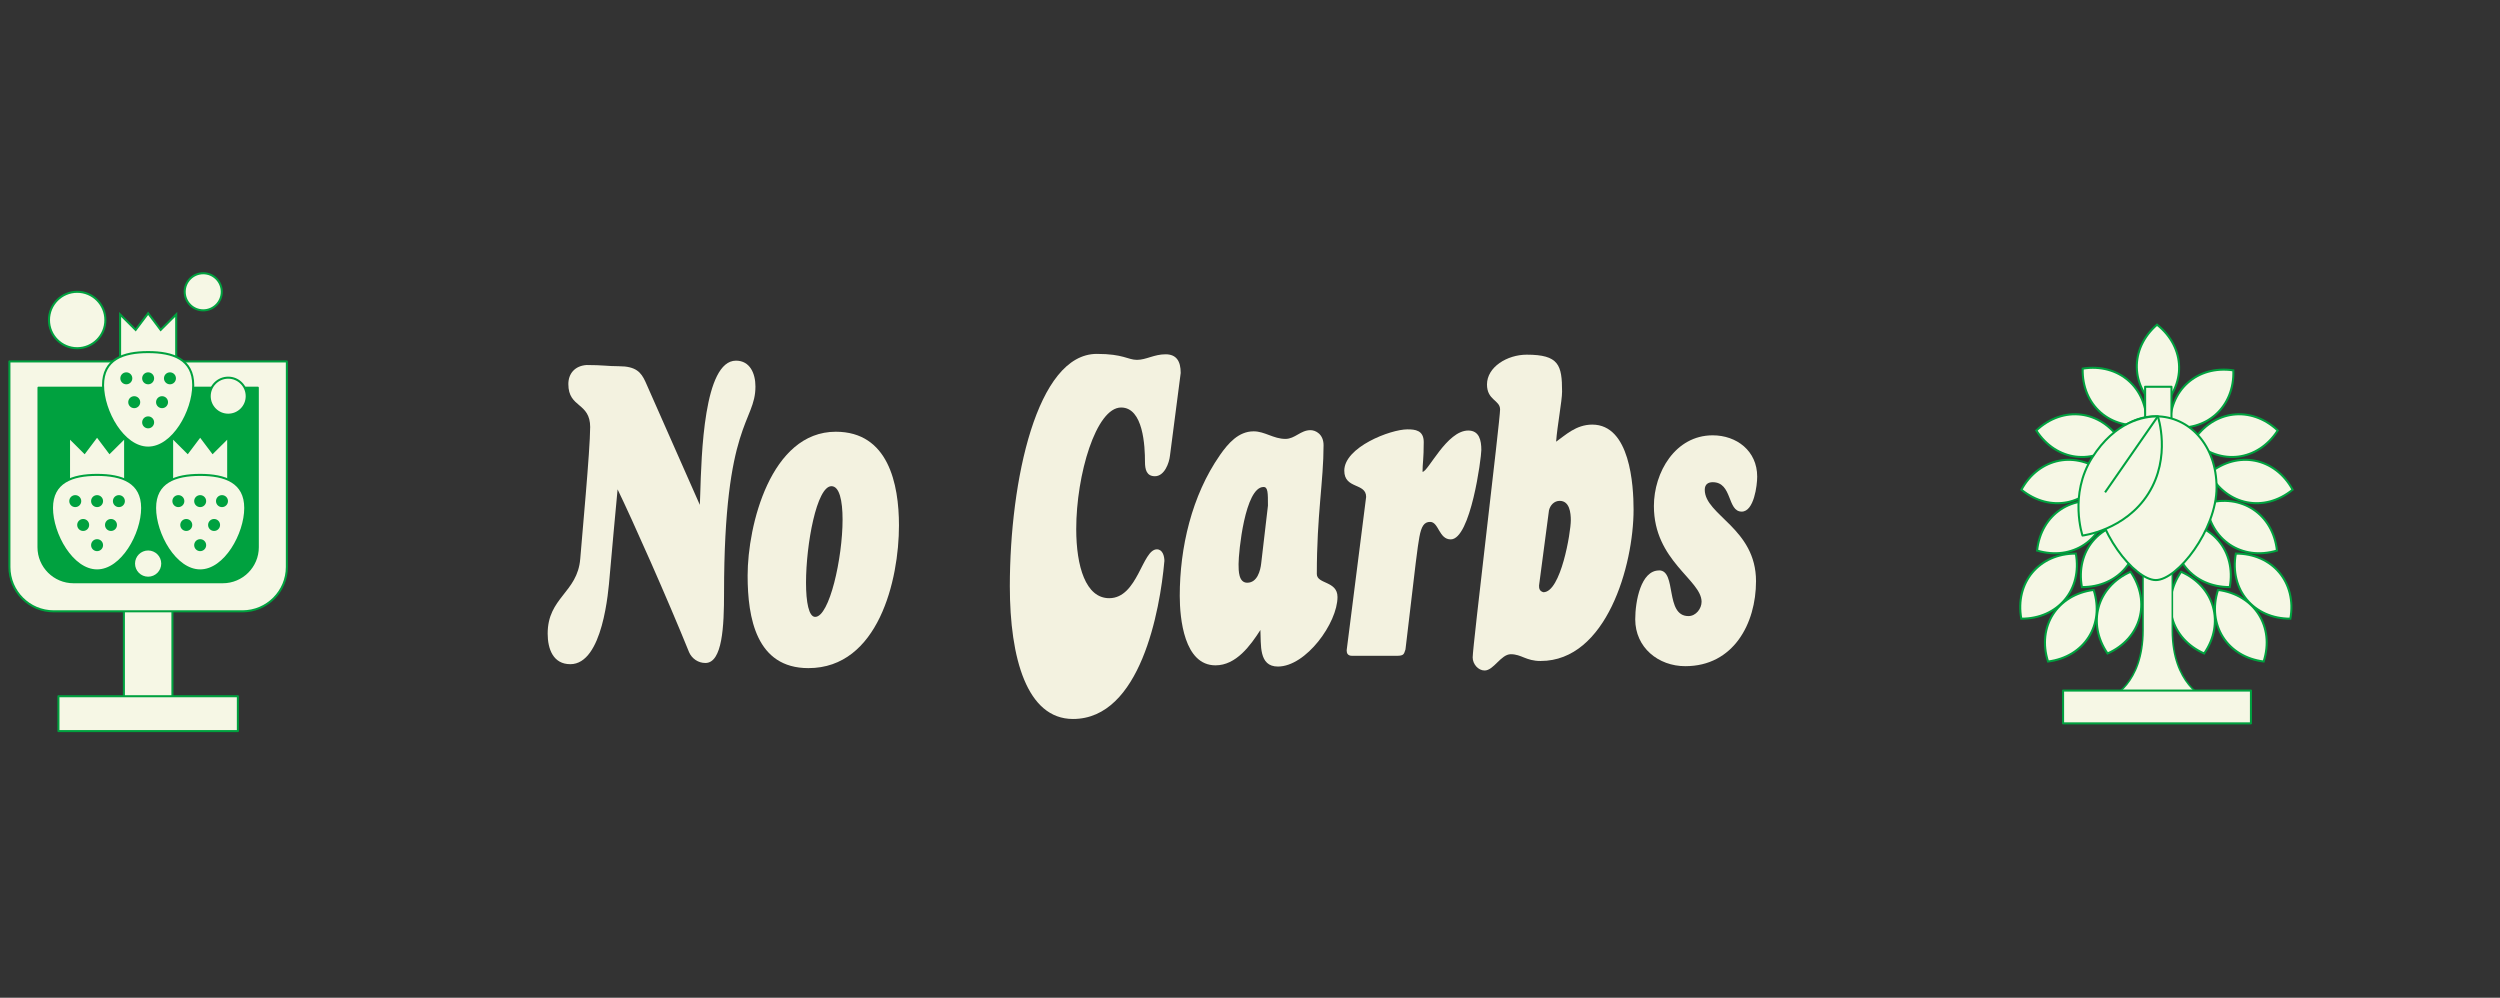 <?xml version="1.0" encoding="UTF-8"?>
<svg id="Layer_1" data-name="Layer 1" xmlns="http://www.w3.org/2000/svg" viewBox="0 0 872 348">
  <rect x="0" y="0" width="872" height="348" fill="#333333" stroke="none"/>
  <defs>
    <style>
      .cls-1, .cls-2, .cls-3 {
        stroke-linejoin: round;
      }

      .cls-1, .cls-2, .cls-3, .cls-4 {
        stroke: #00a13f;
      }

      .cls-1, .cls-2, .cls-4 {
        fill: #f6f7e5;
      }

      .cls-1, .cls-3, .cls-4 {
        stroke-width: .72px;
      }

      .cls-2 {
        stroke-width: .55px;
      }

      .cls-3, .cls-5 {
        fill: #00a13f;
      }

      .cls-4 {
        stroke-miterlimit: 10;
      }

      .cls-6 {
        fill: #f3f2e0;
      }

      .cls-6, .cls-5 {
        stroke-width: 0px;
      }
    </style>
  </defs>
  <g>
    <g>
      <path class="cls-4" d="M777.74,204.78c-12.8.04-21.3-10.11-19.02-22.71,12.8-.04,21.3,10.11,19.02,22.71Z"/>
      <path class="cls-4" d="M798.88,215.8c-12.8.04-21.3-10.11-19.02-22.71,12.8-.04,21.3,10.11,19.02,22.71Z"/>
      <path class="cls-4" d="M768.81,227.94c-11.69-5.21-15.28-17.96-8.03-28.51,11.69,5.21,15.28,17.96,8.03,28.51Z"/>
      <path class="cls-4" d="M789.56,230.74c-12.7-1.61-19.82-12.78-15.92-24.97,12.7,1.61,19.82,12.78,15.92,24.97Z"/>
      <path class="cls-4" d="M726.44,128.57c-.33,12.79,9.64,21.52,22.28,19.52.33-12.79-9.64-21.52-22.28-19.52Z"/>
      <path class="cls-4" d="M710.27,150.15c6.93,10.76,20.08,12.37,29.4,3.6-6.93-10.76-20.08-12.37-29.4-3.6Z"/>
      <path class="cls-4" d="M710.54,192.04c12.26,3.66,23.29-3.68,24.66-16.4-12.26-3.66-23.29,3.68-24.66,16.4Z"/>
      <path class="cls-4" d="M726.17,204.78c12.8.04,21.3-10.11,19.02-22.71-12.8-.04-21.3,10.11-19.02,22.71Z"/>
      <path class="cls-4" d="M705.03,215.8c12.8.04,21.3-10.11,19.02-22.71-12.8-.04-21.3,10.11-19.02,22.71Z"/>
      <path class="cls-4" d="M735.11,227.94c11.69-5.21,15.28-17.96,8.03-28.51-11.69,5.21-15.28,17.96-8.03,28.51Z"/>
      <path class="cls-4" d="M714.35,230.74c12.7-1.61,19.82-12.78,15.92-24.97-12.7,1.61-19.82,12.78-15.92,24.97Z"/>
      <path class="cls-4" d="M705.07,170.81c9.93,8.07,22.93,5.51,29.06-5.72-9.93-8.07-22.93-5.51-29.06,5.72Z"/>
      <path class="cls-4" d="M778.99,129.18c-12.66-1.87-22.53,6.97-22.07,19.76,12.66,1.87,22.53-6.97,22.07-19.76Z"/>
      <path class="cls-4" d="M752.37,113.24c-9.65,8.4-9.36,21.65.66,29.61,9.65-8.4,9.36-21.65-.66-29.61Z"/>
      <path class="cls-4" d="M794.47,150.15c-6.93,10.76-20.08,12.37-29.4,3.6,6.93-10.76,20.08-12.37,29.4-3.6Z"/>
      <path class="cls-4" d="M794.2,192.04c-12.26,3.66-23.29-3.68-24.66-16.4,12.26-3.66,23.29,3.68,24.66,16.4Z"/>
      <path class="cls-4" d="M799.67,170.81c-9.93,8.07-22.93,5.51-29.06-5.72,9.93-8.07,22.93-5.51,29.06,5.72Z"/>
      <path class="cls-2" d="M747.32,199.7h10.39s0,14.31,0,20.14c0,18.95,11.41,23.58,11.41,23.58h-33.05s11.41-4.63,11.41-23.58v-20.14h10.39"/>
      <g>
        <g>
          <rect class="cls-1" x="748.22" y="134.89" width="9.19" height="14.69" transform="translate(1505.63 284.48) rotate(180)"/>
          <path class="cls-1" d="M730.76,170.05c0,14.77,13.67,32.28,21.19,32.28,7.52,0,21.19-17.51,21.19-32.28,0-14.77-9.49-24.84-21.19-24.84-11.7,0-21.19,10.06-21.19,24.84Z"/>
        </g>
        <path class="cls-1" d="M752.66,145.22s4.78,14.13-3.33,26.97c-8.11,12.84-22.96,14.61-22.96,14.61,0,0-4.78-14.27,3.33-27.11,8.11-12.84,18.14-14.47,22.96-14.47Z"/>
      </g>
      <line class="cls-1" x1="734.25" y1="171.73" x2="752.66" y2="145.22"/>
    </g>
    <rect class="cls-1" x="719.6" y="240.86" width="65.53" height="11.45"/>
  </g>
  <g>
    <path class="cls-6" d="M205.86,149.07c0-8.87-7.62-6.65-7.62-15.1,0-3.6,2.22-6.37,6.37-6.65,5.68,0,7.34.42,11.23.42,5.96,0,7.76,2.08,9.28,5.4l18.98,42.96c0-.97.14-2.22.14-3.6.42-13.86,1.25-46.7,12.47-46.7,4.85,0,6.79,4.43,6.79,9.01,0,12.61-10.95,12.19-10.95,72.05,0,11.5-.55,24.39-6.51,24.39-2.49,0-4.71-1.52-5.68-3.74-7.62-18.85-19.82-46.28-24.94-56.82-.55,5.41-2.08,22.73-2.77,30.35-.42,4.99-2.35,30.63-13.72,30.63-5.96,0-7.9-5.27-7.9-10.67,0-12.61,10.39-14.27,11.36-26.05.55-7.07,3.46-38.11,3.46-45.87Z"/>
    <path class="cls-6" d="M291.53,150.59c18.29,0,22.03,18.15,22.03,32.7,0,18.98-7.2,49.75-31.59,49.75-18.15,0-21.2-17.46-21.2-32.29,0-17.46,8.04-50.16,30.76-50.16ZM293.89,181.22c0-6.65-1.11-11.64-3.88-11.64-5.13,0-8.87,20.23-8.87,33.67,0,6.79.97,11.92,3.19,11.92,4.99,0,9.56-20.51,9.56-33.95Z"/>
    <path class="cls-6" d="M406.13,195.77c-1.52,17.04-8.31,55.01-31.87,55.01-16.07,0-22.03-21.2-22.03-46.28,0-36.86,9.42-81.06,30.35-81.06,9.28,0,10.81,2.08,14,2.08s5.96-1.94,9.98-1.94c3.74,0,5.27,2.36,5.27,6.51l-3.74,28.82c-.28,2.63-1.94,7.2-5.26,7.2-2.91,0-3.46-2.36-3.46-4.99,0-5.4-.55-18.98-8.32-18.98-8.73,0-15.66,23.42-15.66,42.4,0,13.03,3.32,24.11,11.5,24.11,9.98,0,11.5-17.04,16.63-17.04,1.94,0,2.63,2.22,2.63,4.16Z"/>
    <path class="cls-6" d="M425.49,158.77c2.91-4.16,6.51-8.32,11.78-8.32,3.88,0,6.93,2.64,11.09,2.64,3.33,0,5.27-3.05,8.73-3.05,1.8,0,4.57,1.39,4.57,5.26,0,12.47-2.35,24.11-2.35,44.9,0,3.6,7.21,2.36,7.21,8.04,0,9.01-10.95,24.25-20.79,24.25-6.79,0-5.82-7.76-6.1-12.75-3.46,5.4-8.45,12.33-15.66,12.33-10.95,0-12.47-16.35-12.47-24.25,0-16.77,4.16-34.92,14-49.05ZM435.06,203.25c3.46,0,4.57-4.16,4.85-6.79l2.35-20.09c0-4.43,0-6.51-1.52-6.51-6.51,0-8.73,22.73-8.73,26.88,0,2.36,0,6.52,3.05,6.52Z"/>
    <path class="cls-6" d="M471.66,228.75c-1.66,0-1.94-.97-1.94-1.94l6.79-53.49c0-4.99-7.62-2.64-7.62-9.15,0-8.18,16.07-14.41,22.03-14.41,2.63,0,5.68.28,5.68,4.43,0,6.1-.42,7.35-.42,10.39,1.94,0,8.45-14.41,15.94-14.41,3.88,0,4.57,3.46,4.57,6.79,0,2.77-3.74,31.18-10.67,31.18-4.16,0-4.16-6.1-7.2-6.1-2.08,0-3.05,1.53-3.74,5.27-.69,3.88-1.11,7.34-4.85,39.22-.55,1.52-.42,2.22-3.05,2.22h-15.52Z"/>
    <path class="cls-6" d="M517.83,233.87c-2.22,0-4.16-2.22-4.16-4.57,0-3.88,9.56-82.87,9.56-86.47,0-3.32-4.57-3.19-4.57-8.73,0-6.1,7.07-10.39,13.86-10.39,11.22,0,12.33,3.6,12.33,12.89,0,3.19-1.66,11.78-2.08,17.46,3.19-2.22,6.93-5.96,12.61-5.96,13.17,0,14.41,21.06,14.41,29.65,0,19.4-9.42,52.8-32.43,52.8-5.13,0-6.65-2.36-10.39-2.36-3.46,0-5.96,5.68-9.15,5.68ZM538.34,206.57c6.1,0,9.56-20.92,9.56-25.08,0-2.63-.42-6.79-3.88-6.79-1.94,0-3.32,1.52-3.74,3.32l-3.46,26.19c0,.83,0,1.94,1.52,2.36Z"/>
    <path class="cls-6" d="M578.69,198.95c6.24,0,1.94,15.94,10.25,15.94,2.63,0,4.57-2.63,4.57-4.99,0-7.62-16.63-14.27-16.63-33.39,0-11.78,7.48-24.67,20.51-24.67,8.31,0,15.52,5.4,15.52,14.41,0,3.05-1.11,12.2-5.4,12.2-5.13,0-3.19-10.26-10.12-10.26-1.52,0-2.77.69-2.77,2.64,0,8.87,17.88,13.44,17.88,31.87,0,14.83-7.9,29.66-24.67,29.66-9.42,0-17.46-6.52-17.46-16.35,0-6.24,1.94-17.04,8.31-17.04Z"/>
  </g>
  <g>
    <rect class="cls-1" x="43.21" y="196.58" width="16.93" height="49.16"/>
    <rect class="cls-1" x="20.38" y="242.84" width="62.59" height="12.16"/>
    <path class="cls-1" d="M3.28,126.07h96.78v71.7c0,8.53-6.93,15.46-15.46,15.46H18.74c-8.53,0-15.46-6.93-15.46-15.46v-71.7h0Z"/>
    <path class="cls-3" d="M17.74,130.91h55.64c6.74,0,12.22,5.47,12.22,12.22v52.05c0,6.74-5.47,12.22-12.22,12.22H17.74v-76.49h0Z" transform="translate(220.83 117.48) rotate(90)"/>
    <g>
      <polyline class="cls-4" points="43.65 167.27 43.65 152.51 38.22 157.9 33.86 152.1 29.49 157.9 24.07 152.51 24.07 167.27"/>
      <path class="cls-1" d="M49.59,177.19c0,9.04-7.04,21.77-15.73,21.77s-15.73-12.72-15.73-21.77,7.04-11.55,15.73-11.55,15.73,2.51,15.73,11.55Z"/>
      <circle class="cls-5" cx="33.86" cy="190.15" r="2.09"/>
      <g>
        <circle class="cls-5" cx="29.01" cy="183.11" r="2.09"/>
        <circle class="cls-5" cx="38.71" cy="183.11" r="2.09"/>
      </g>
      <g>
        <circle class="cls-5" cx="26.25" cy="174.79" r="2.09"/>
        <circle class="cls-5" cx="33.86" cy="174.79" r="2.09"/>
        <circle class="cls-5" cx="41.47" cy="174.79" r="2.09"/>
      </g>
    </g>
    <g>
      <polyline class="cls-4" points="79.6 167.27 79.6 152.51 74.18 157.9 69.82 152.1 65.45 157.9 60.03 152.51 60.03 167.27"/>
      <path class="cls-1" d="M85.55,177.19c0,9.04-7.04,21.77-15.73,21.77s-15.73-12.72-15.73-21.77,7.04-11.55,15.73-11.55,15.73,2.51,15.73,11.55Z"/>
      <circle class="cls-5" cx="69.82" cy="190.15" r="2.09"/>
      <g>
        <circle class="cls-5" cx="64.97" cy="183.11" r="2.09"/>
        <circle class="cls-5" cx="74.67" cy="183.11" r="2.09"/>
      </g>
      <g>
        <circle class="cls-5" cx="62.21" cy="174.79" r="2.09"/>
        <circle class="cls-5" cx="69.82" cy="174.79" r="2.09"/>
        <circle class="cls-5" cx="77.43" cy="174.79" r="2.09"/>
      </g>
    </g>
    <g>
      <polyline class="cls-4" points="61.46 124.44 61.46 109.67 56.04 115.07 51.67 109.27 47.31 115.07 41.89 109.67 41.89 124.44"/>
      <path class="cls-1" d="M67.4,134.36c0,9.04-7.04,21.77-15.73,21.77s-15.73-12.72-15.73-21.77,7.04-11.55,15.73-11.55,15.73,2.51,15.73,11.55Z"/>
      <circle class="cls-5" cx="51.67" cy="147.32" r="2.09"/>
      <g>
        <circle class="cls-5" cx="46.82" cy="140.28" r="2.09"/>
        <circle class="cls-5" cx="56.52" cy="140.28" r="2.09"/>
      </g>
      <g>
        <circle class="cls-5" cx="44.06" cy="131.96" r="2.09"/>
        <circle class="cls-5" cx="51.67" cy="131.96" r="2.09"/>
        <circle class="cls-5" cx="59.28" cy="131.96" r="2.09"/>
      </g>
    </g>
    <circle class="cls-1" cx="79.6" cy="138.19" r="6.46"/>
    <circle class="cls-1" cx="26.92" cy="111.62" r="9.84"/>
    <circle class="cls-1" cx="70.89" cy="101.78" r="6.47"/>
    <circle class="cls-1" cx="51.67" cy="196.58" r="4.93"/>
  </g>
</svg>
